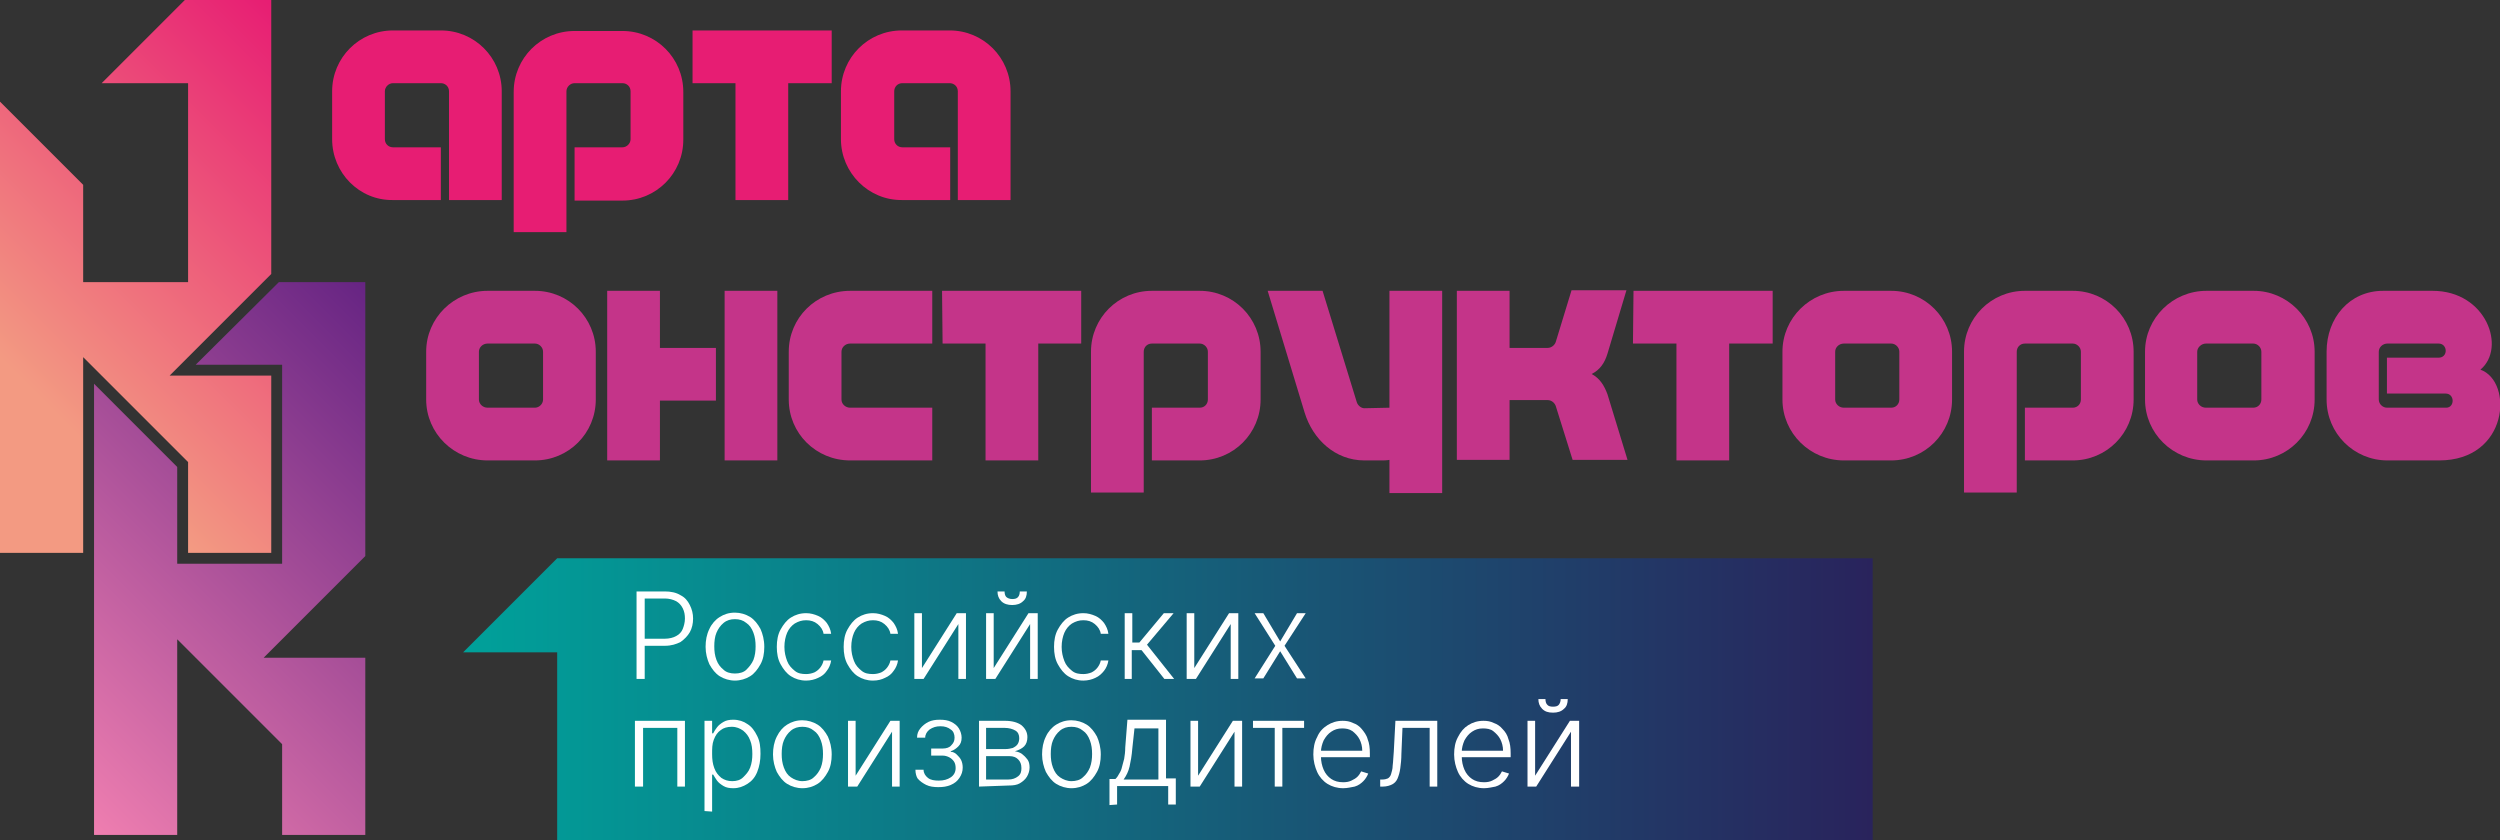 <?xml version="1.0" encoding="UTF-8"?> <!-- Generator: Adobe Illustrator 27.3.1, SVG Export Plug-In . SVG Version: 6.00 Build 0) --> <svg xmlns="http://www.w3.org/2000/svg" xmlns:xlink="http://www.w3.org/1999/xlink" id="Layer_1" x="0px" y="0px" viewBox="0 0 459.9 154.6" style="enable-background:new 0 0 459.9 154.6;" xml:space="preserve"><rect x="0" y="0" width="459.9" height="154.6" fill="#333333" stroke="none"/> <style type="text/css"> .st0{fill:url(#SVGID_1_);} .st1{fill:url(#SVGID_00000173136992499455024700000006401165110908911272_);} .st2{fill:#E71D73;} .st3{fill:#C43489;} .st4{fill:url(#SVGID_00000067211080088569329910000017986923313191594669_);} .st5{fill:#FFFFFF;} </style> <g id="цвета"> </g> <g id="белая_обводка_кругов"> </g> <g> <linearGradient id="SVGID_1_" gradientUnits="userSpaceOnUse" x1="-8.289" y1="93.431" x2="67.501" y2="17.641"> <stop offset="0" style="stop-color:#F39A82"></stop> <stop offset="0.236" style="stop-color:#F39A82"></stop> <stop offset="1" style="stop-color:#E71D73"></stop> </linearGradient> <polygon class="st0" points="49.9,101.7 49.9,69.1 31.2,69.1 49.9,50.4 49.9,0 34,0 18.7,15.3 34.6,15.3 34.6,51.9 15.3,51.9 15.3,34 0,18.7 0,101.7 15.3,101.7 15.3,65.7 34.6,85 34.6,101.7 "></polygon> <linearGradient id="SVGID_00000166664153650849796770000002249539335714763649_" gradientUnits="userSpaceOnUse" x1="9.028" y1="145.294" x2="84.823" y2="69.498"> <stop offset="0" style="stop-color:#EF7EB0"></stop> <stop offset="1" style="stop-color:#662483"></stop> </linearGradient> <polygon style="fill:url(#SVGID_00000166664153650849796770000002249539335714763649_);" points="67.2,153.6 67.2,121 48.5,121 67.2,102.3 67.2,51.9 51.3,51.9 36,67.1 51.9,67.1 51.9,103.7 32.6,103.7 32.6,85.9 17.3,70.6 17.3,153.6 32.6,153.6 32.6,117.6 51.9,136.9 51.9,153.6 "></polygon> <g> <path class="st2" d="M61.1,25.6v-8.8c0-6.2,5-11.2,11.2-11.2h8.8c6.2,0,11.2,5,11.2,11.2v20h-9.7v-20c0-0.9-0.7-1.5-1.5-1.5h-8.8 c-0.8,0-1.5,0.7-1.5,1.5v8.8c0,0.9,0.7,1.5,1.5,1.5h8.8v9.7h-8.8C66.1,36.9,61.1,31.8,61.1,25.6z"></path> <path class="st2" d="M105.7,27.1h8.8c0.8,0,1.5-0.7,1.5-1.5v-8.8c0-0.9-0.7-1.5-1.5-1.5h-8.8c-0.8,0-1.5,0.7-1.5,1.5v25.9h-9.7 V16.9c0-6.2,5-11.2,11.2-11.2h8.8c6.2,0,11.2,5,11.2,11.2v8.8c0,6.2-5,11.2-11.2,11.2h-8.8V27.1z"></path> <path class="st2" d="M127.4,5.6H153v9.7H145v21.5h-9.7V15.3h-7.9L127.4,5.6L127.4,5.6z"></path> <path class="st2" d="M154.7,25.6v-8.8c0-6.2,5-11.2,11.2-11.2h8.8c6.2,0,11.2,5,11.2,11.2v20h-9.7v-20c0-0.9-0.7-1.5-1.5-1.5H166 c-0.9,0-1.5,0.7-1.5,1.5v8.8c0,0.9,0.7,1.5,1.5,1.5h8.8v9.7H166C159.8,36.9,154.7,31.8,154.7,25.6z"></path> </g> <g> <path class="st3" d="M109.6,64.7v8.8c0,6.2-5,11.2-11.2,11.2h-8.7c-6.2,0-11.3-5-11.3-11.2v-8.8c0-6.2,5.1-11.2,11.3-11.2h8.7 C104.6,53.5,109.6,58.5,109.6,64.7z M88.1,64.7v8.8c0,0.8,0.7,1.5,1.6,1.5h8.7c0.8,0,1.5-0.7,1.5-1.5v-8.8c0-0.8-0.7-1.5-1.5-1.5 h-8.7C88.8,63.2,88.1,63.9,88.1,64.7z"></path> <path class="st3" d="M121.4,64h10.3v9.7h-10.3v11h-9.7V53.5h9.7C121.4,53.5,121.4,64,121.4,64z M143,84.7h-9.7V53.5h9.7V84.7z"></path> <path class="st3" d="M145.1,73.5v-8.8c0-6.2,5-11.2,11.3-11.2h15.1v9.7h-15.1c-0.9,0-1.6,0.7-1.6,1.5v8.8c0,0.8,0.7,1.5,1.6,1.5 h15.1v9.7h-15.1C150.1,84.7,145.1,79.7,145.1,73.5z"></path> <path class="st3" d="M173.3,53.5h25.6v9.7H191v21.5h-9.7V63.2h-7.9L173.3,53.5L173.3,53.5z"></path> <path class="st3" d="M211.9,75h8.8c0.9,0,1.5-0.7,1.5-1.5v-8.8c0-0.8-0.7-1.5-1.5-1.5h-8.8c-0.9,0-1.5,0.7-1.5,1.5v25.9h-9.7V64.7 c0-6.2,5-11.2,11.2-11.2h8.8c6.2,0,11.2,5,11.2,11.2v8.8c0,6.2-5,11.2-11.2,11.2h-8.8L211.9,75L211.9,75z"></path> <path class="st3" d="M255.6,75V53.5h9.7v37.2h-9.7v-6.1c-0.5,0.1-1.1,0.1-1.6,0.1h-3c-5.4,0-9.5-3.9-11-8.8l-6.8-22.4h10.1 l6.3,20.5c0.2,0.6,0.8,1.1,1.4,1.1L255.6,75L255.6,75z"></path> <path class="st3" d="M268,53.5h9.7V64h7c0.7,0,1.3-0.5,1.5-1.1l2.9-9.5h10.1l-3.5,11.7c-0.5,1.6-1.3,2.9-2.9,3.7 c1.5,0.8,2.3,2.1,2.9,3.7l3.7,12.1h-10.1l-3.1-9.9c-0.2-0.6-0.8-1.1-1.5-1.1h-7v11H268L268,53.5L268,53.5z"></path> <path class="st3" d="M300.5,53.5h25.6v9.7h-8v21.5h-9.7V63.2h-8L300.5,53.5L300.5,53.5z"></path> <path class="st3" d="M359.1,64.7v8.8c0,6.2-5,11.2-11.2,11.2h-8.7c-6.2,0-11.3-5-11.3-11.2v-8.8c0-6.2,5.1-11.2,11.3-11.2h8.7 C354.1,53.5,359.1,58.5,359.1,64.7z M337.6,64.7v8.8c0,0.8,0.7,1.5,1.6,1.5h8.7c0.9,0,1.5-0.7,1.5-1.5v-8.8c0-0.8-0.7-1.5-1.5-1.5 h-8.7C338.3,63.2,337.6,63.9,337.6,64.7z"></path> <path class="st3" d="M372.5,75h8.8c0.9,0,1.5-0.7,1.5-1.5v-8.8c0-0.8-0.7-1.5-1.5-1.5h-8.8c-0.9,0-1.5,0.7-1.5,1.5v25.9h-9.7V64.7 c0-6.2,5-11.2,11.2-11.2h8.8c6.2,0,11.2,5,11.2,11.2v8.8c0,6.2-5,11.2-11.2,11.2h-8.8L372.5,75L372.5,75z"></path> <path class="st3" d="M425.8,64.7v8.8c0,6.2-5,11.2-11.2,11.2h-8.7c-6.2,0-11.3-5-11.3-11.2v-8.8c0-6.2,5.1-11.2,11.3-11.2h8.7 C420.7,53.5,425.8,58.5,425.8,64.7z M404.2,64.7v8.8c0,0.8,0.7,1.5,1.6,1.5h8.7c0.9,0,1.5-0.7,1.5-1.5v-8.8c0-0.8-0.7-1.5-1.5-1.5 h-8.7C405,63.2,404.2,63.9,404.2,64.7z"></path> <path class="st3" d="M448.7,84.7h-9.5c-6.2,0-11.2-5-11.2-11.2v-8.8c0-6.2,4.2-11.2,10.4-11.2h9.1c9.9,0,13.6,10.5,8.8,14.5 C462.4,70.2,461.5,84.7,448.7,84.7z M449.9,72.4h-10.8v-6.6h9.5c1.8,0,1.7-2.6,0-2.6h-9.4c-0.9,0-1.6,0.7-1.6,1.5v8.8 c0,0.8,0.7,1.5,1.5,1.5H450C451.6,75,451.6,72.4,449.9,72.4z"></path> </g> <linearGradient id="SVGID_00000169525281382618957480000016198998558599582901_" gradientUnits="userSpaceOnUse" x1="85.22" y1="-516.213" x2="344.53" y2="-516.213" gradientTransform="matrix(1 0 0 -1 0 -387.563)"> <stop offset="0" style="stop-color:#00A19A"></stop> <stop offset="1" style="stop-color:#29235C"></stop> </linearGradient> <polygon style="fill:url(#SVGID_00000169525281382618957480000016198998558599582901_);" points="327.2,102.7 310,102.7 292.7,102.7 275.4,102.7 258.1,102.7 240.8,102.7 223.5,102.7 206.2,102.7 188.9,102.7 171.7,102.7 154.4,102.7 137.1,102.7 119.8,102.7 102.5,102.7 85.2,120 102.5,120 102.5,137.3 102.5,154.6 119.8,154.6 137.1,154.6 154.4,154.6 171.7,154.6 188.9,154.6 206.2,154.6 223.5,154.6 240.8,154.6 258.1,154.6 275.4,154.6 292.7,154.6 310,154.6 327.2,154.6 344.5,154.6 344.5,137.3 344.5,120 344.5,102.7 "></polygon> <g> <path class="st5" d="M117.1,124.9v-16.1h5.2c1.1,0,2.1,0.2,2.9,0.7c0.8,0.4,1.3,1,1.7,1.8s0.6,1.6,0.6,2.5s-0.2,1.8-0.6,2.5 s-1,1.3-1.7,1.8c-0.8,0.4-1.7,0.7-2.9,0.7h-4.1v-1.3h4.1c0.8,0,1.6-0.2,2.1-0.5c0.6-0.3,1-0.8,1.2-1.3s0.4-1.2,0.4-1.9 s-0.1-1.3-0.4-1.9c-0.3-0.6-0.7-1-1.2-1.3c-0.6-0.3-1.3-0.5-2.1-0.5h-3.7v14.8C118.5,124.9,117.1,124.9,117.1,124.9z"></path> <path class="st5" d="M135.2,125.2c-1,0-2-0.3-2.8-0.8c-0.8-0.5-1.4-1.3-1.9-2.2c-0.4-0.9-0.7-2-0.7-3.2c0-1.2,0.2-2.3,0.7-3.3 c0.4-0.9,1.1-1.7,1.9-2.2c0.8-0.5,1.7-0.8,2.8-0.8c1,0,2,0.3,2.8,0.8c0.8,0.5,1.4,1.3,1.9,2.2c0.4,0.9,0.7,2,0.7,3.3 c0,1.2-0.2,2.3-0.7,3.2s-1.1,1.7-1.9,2.2C137.2,124.9,136.2,125.2,135.2,125.2z M135.2,123.9c0.8,0,1.6-0.2,2.1-0.7s1-1.1,1.3-1.8 c0.3-0.8,0.4-1.6,0.4-2.5s-0.1-1.7-0.4-2.5c-0.3-0.8-0.7-1.4-1.3-1.8c-0.6-0.5-1.3-0.7-2.1-0.7c-0.8,0-1.5,0.2-2.1,0.7 c-0.6,0.5-1,1.1-1.3,1.8s-0.4,1.6-0.4,2.5c0,0.9,0.1,1.7,0.4,2.5s0.7,1.3,1.3,1.8C133.6,123.7,134.4,123.9,135.2,123.9z"></path> <path class="st5" d="M148.3,125.2c-1.1,0-2-0.3-2.8-0.8s-1.4-1.3-1.9-2.2s-0.7-2-0.7-3.2c0-1.2,0.2-2.3,0.7-3.2s1.1-1.7,1.9-2.2 s1.7-0.8,2.8-0.8c0.8,0,1.5,0.2,2.2,0.5s1.2,0.8,1.6,1.3c0.4,0.6,0.7,1.2,0.8,2h-1.4c-0.1-0.7-0.5-1.3-1.1-1.8 c-0.6-0.5-1.3-0.7-2.1-0.7c-0.8,0-1.4,0.2-2.1,0.6c-0.6,0.4-1.1,1-1.4,1.7s-0.5,1.6-0.5,2.6s0.2,1.8,0.5,2.6s0.8,1.3,1.4,1.8 s1.3,0.6,2.1,0.6c0.5,0,1-0.1,1.5-0.3c0.4-0.2,0.8-0.5,1.1-0.9c0.3-0.4,0.5-0.8,0.6-1.3h1.4c-0.1,0.7-0.4,1.4-0.8,1.9 c-0.4,0.6-0.9,1-1.6,1.3C149.9,125,149.1,125.2,148.3,125.2z"></path> <path class="st5" d="M160.6,125.2c-1.1,0-2-0.3-2.8-0.8s-1.4-1.3-1.9-2.2s-0.7-2-0.7-3.2c0-1.2,0.2-2.3,0.7-3.2s1.1-1.7,1.9-2.2 s1.7-0.8,2.8-0.8c0.8,0,1.5,0.2,2.2,0.5s1.2,0.8,1.6,1.3c0.4,0.6,0.7,1.2,0.8,2h-1.4c-0.1-0.7-0.5-1.3-1.1-1.8 c-0.6-0.5-1.3-0.7-2.1-0.7c-0.8,0-1.4,0.2-2.1,0.6c-0.6,0.4-1.1,1-1.4,1.7s-0.5,1.6-0.5,2.6s0.2,1.8,0.5,2.6s0.8,1.3,1.4,1.8 s1.3,0.6,2.1,0.6c0.5,0,1-0.1,1.5-0.3c0.4-0.2,0.8-0.5,1.1-0.9c0.3-0.4,0.5-0.8,0.6-1.3h1.4c-0.1,0.7-0.4,1.4-0.8,1.9 c-0.4,0.6-0.9,1-1.6,1.3C162.2,125,161.5,125.2,160.6,125.2z"></path> <path class="st5" d="M169.6,122.9l6.4-10.1h1.7v12.1h-1.4v-10.1l-6.4,10.1h-1.7v-12.1h1.4V122.9z"></path> <path class="st5" d="M182.8,122.9l6.4-10.1h1.7v12.1h-1.4v-10.1l-6.4,10.1h-1.7v-12.1h1.4V122.9z M187.6,108.8h1.3 c0,0.8-0.2,1.4-0.7,1.8c-0.5,0.5-1.2,0.7-2,0.7c-0.8,0-1.5-0.2-2-0.7c-0.5-0.5-0.7-1.1-0.7-1.8h1.3c0,0.4,0.1,0.8,0.3,1 s0.6,0.4,1.1,0.4s0.9-0.1,1.1-0.4C187.5,109.6,187.6,109.2,187.6,108.8z"></path> <path class="st5" d="M199.3,125.2c-1.1,0-2-0.3-2.8-0.8s-1.4-1.3-1.9-2.2s-0.7-2-0.7-3.2c0-1.2,0.2-2.3,0.7-3.2s1.1-1.7,1.9-2.2 s1.7-0.8,2.8-0.8c0.8,0,1.5,0.2,2.2,0.5s1.2,0.8,1.6,1.3c0.4,0.6,0.7,1.2,0.8,2h-1.4c-0.1-0.7-0.5-1.3-1.1-1.8 c-0.6-0.5-1.3-0.7-2.1-0.7c-0.8,0-1.4,0.2-2.1,0.6c-0.6,0.4-1.1,1-1.4,1.7s-0.5,1.6-0.5,2.6s0.2,1.8,0.5,2.6s0.8,1.3,1.4,1.8 s1.3,0.6,2.1,0.6c0.5,0,1-0.1,1.5-0.3c0.4-0.2,0.8-0.5,1.1-0.9c0.3-0.4,0.5-0.8,0.6-1.3h1.4c-0.1,0.7-0.4,1.4-0.8,1.9 s-0.9,1-1.6,1.3C200.9,125,200.1,125.2,199.3,125.2z"></path> <path class="st5" d="M206.9,124.9v-12.1h1.4v5.4h1.3l4.5-5.4h1.8l-4.9,5.8l5,6.3h-1.8l-4.2-5.3h-1.8v5.3H206.9z"></path> <path class="st5" d="M219.7,122.9l6.4-10.1h1.7v12.1h-1.4v-10.1l-6.4,10.1h-1.7v-12.1h1.4V122.9z"></path> <path class="st5" d="M232.4,112.8l3.1,5.2l3.1-5.2h1.6l-3.9,6l3.9,6h-1.6l-3.1-5l-3.1,5h-1.6l3.8-6l-3.8-6H232.4z"></path> <path class="st5" d="M116.8,144.7v-12.1h9.2v12.1h-1.4v-10.8h-6.3v10.8H116.8z"></path> <path class="st5" d="M129.6,149.2v-16.6h1.4v2.3h0.2c0.2-0.4,0.4-0.7,0.7-1.1c0.3-0.4,0.7-0.7,1.2-1c0.5-0.3,1.1-0.4,1.8-0.4 c1,0,1.9,0.3,2.6,0.8c0.8,0.5,1.3,1.2,1.8,2.2s0.6,2,0.6,3.3c0,1.2-0.2,2.3-0.6,3.3s-1,1.7-1.8,2.2c-0.8,0.5-1.6,0.8-2.6,0.8 c-0.7,0-1.3-0.1-1.8-0.4c-0.5-0.3-0.9-0.6-1.2-1c-0.3-0.4-0.5-0.8-0.7-1.1H131v6.8L129.6,149.2L129.6,149.2z M131,138.7 c0,1,0.1,1.8,0.4,2.6s0.7,1.3,1.3,1.8c0.6,0.4,1.2,0.6,2,0.6c0.8,0,1.5-0.2,2-0.7s1-1,1.3-1.8c0.3-0.8,0.4-1.6,0.4-2.5 c0-0.9-0.1-1.8-0.4-2.5c-0.3-0.8-0.7-1.3-1.3-1.8c-0.6-0.4-1.2-0.7-2.1-0.7c-0.8,0-1.5,0.2-2,0.6c-0.6,0.4-1,1-1.3,1.8 S131,137.7,131,138.7z"></path> <path class="st5" d="M147.6,145c-1,0-2-0.3-2.8-0.8s-1.4-1.3-1.9-2.2c-0.4-0.9-0.7-2-0.7-3.2c0-1.2,0.2-2.3,0.7-3.3 s1.1-1.7,1.9-2.2c0.8-0.5,1.7-0.8,2.8-0.8c1,0,2,0.3,2.8,0.8c0.8,0.5,1.4,1.3,1.9,2.2c0.4,0.9,0.7,2,0.7,3.3 c0,1.2-0.2,2.3-0.7,3.2s-1.1,1.7-1.9,2.2C149.6,144.7,148.7,145,147.6,145z M147.6,143.7c0.8,0,1.6-0.2,2.1-0.7 c0.6-0.5,1-1.1,1.3-1.8c0.3-0.8,0.4-1.6,0.4-2.5s-0.1-1.7-0.4-2.5c-0.3-0.8-0.7-1.4-1.3-1.8c-0.6-0.5-1.3-0.7-2.1-0.7 c-0.8,0-1.5,0.2-2.1,0.7c-0.6,0.5-1,1.1-1.3,1.8s-0.4,1.6-0.4,2.5s0.1,1.7,0.4,2.5s0.7,1.4,1.3,1.8 C146.1,143.4,146.8,143.7,147.6,143.7z"></path> <path class="st5" d="M157.4,142.7l6.4-10.1h1.7v12.1h-1.4v-10.1l-6.4,10.1H156v-12.1h1.4V142.7z"></path> <path class="st5" d="M168.4,141.6h1.5c0,0.6,0.3,1.1,0.8,1.5c0.5,0.4,1.2,0.5,2,0.5c0.9,0,1.6-0.2,2.2-0.6c0.6-0.4,0.9-1,0.9-1.7 c0-0.5-0.1-0.9-0.3-1.2s-0.5-0.6-0.9-0.8c-0.4-0.2-0.8-0.3-1.2-0.3h-2.1v-1.3h2.1c0.7,0,1.3-0.2,1.6-0.6c0.4-0.4,0.6-0.8,0.6-1.4 c0-0.6-0.2-1.2-0.7-1.5c-0.5-0.4-1.1-0.6-1.9-0.6c-0.8,0-1.4,0.2-2,0.6c-0.5,0.4-0.8,0.9-0.8,1.5h-1.5c0-0.7,0.2-1.2,0.6-1.7 c0.4-0.5,0.9-0.9,1.5-1.2c0.6-0.3,1.3-0.4,2.1-0.4c0.8,0,1.5,0.1,2.1,0.4c0.6,0.3,1.1,0.7,1.4,1.2c0.3,0.5,0.5,1.1,0.5,1.7 c0,0.7-0.2,1.2-0.6,1.6c-0.4,0.4-0.8,0.7-1.4,0.9v0.1c0.4,0,0.8,0.2,1.1,0.5c0.3,0.3,0.6,0.6,0.8,1c0.2,0.4,0.3,0.9,0.3,1.4 c0,0.7-0.2,1.3-0.6,1.9s-0.9,1-1.6,1.3s-1.4,0.4-2.3,0.4c-0.8,0-1.6-0.1-2.2-0.4s-1.2-0.7-1.6-1.2 C168.6,142.9,168.4,142.3,168.4,141.6z"></path> <path class="st5" d="M180.1,144.7v-12.1h4.8c1.3,0,2.3,0.3,3,0.8c0.7,0.6,1.1,1.3,1.1,2.2c0,0.7-0.2,1.3-0.6,1.7 c-0.4,0.4-1,0.7-1.7,0.9c0.5,0.1,0.9,0.2,1.3,0.5c0.4,0.3,0.7,0.6,1,1s0.4,0.9,0.4,1.5c0,0.6-0.2,1.2-0.5,1.7 c-0.3,0.5-0.8,0.9-1.3,1.2s-1.2,0.4-2,0.4L180.1,144.7L180.1,144.7z M181.4,137.8h3.5c0.6,0,1-0.1,1.4-0.2 c0.4-0.2,0.7-0.4,0.9-0.7c0.2-0.3,0.3-0.7,0.3-1.1c0-0.6-0.2-1.1-0.7-1.4c-0.5-0.3-1.2-0.5-2-0.5h-3.4L181.4,137.8L181.4,137.8z M181.4,143.4h4.1c0.7,0,1.3-0.2,1.8-0.6s0.6-0.9,0.6-1.5c0-0.7-0.2-1.2-0.6-1.6s-0.9-0.6-1.6-0.6h-4.3L181.4,143.4L181.4,143.4z"></path> <path class="st5" d="M197.1,145c-1,0-2-0.3-2.8-0.8s-1.4-1.3-1.9-2.2c-0.4-0.9-0.7-2-0.7-3.2c0-1.2,0.2-2.3,0.7-3.3 c0.4-0.9,1.1-1.7,1.9-2.2c0.8-0.5,1.7-0.8,2.8-0.8c1,0,2,0.3,2.8,0.8c0.8,0.5,1.4,1.3,1.9,2.2c0.4,0.9,0.7,2,0.7,3.3 c0,1.2-0.2,2.3-0.7,3.2s-1.1,1.7-1.9,2.2C199.1,144.7,198.2,145,197.1,145z M197.1,143.7c0.8,0,1.6-0.2,2.1-0.7 c0.6-0.5,1-1.1,1.3-1.8c0.3-0.8,0.4-1.6,0.4-2.5s-0.1-1.7-0.4-2.5c-0.3-0.8-0.7-1.4-1.3-1.8c-0.6-0.5-1.3-0.7-2.1-0.7 c-0.8,0-1.5,0.2-2.1,0.7c-0.6,0.5-1,1.1-1.3,1.8s-0.4,1.6-0.4,2.5s0.1,1.7,0.4,2.5s0.7,1.4,1.3,1.8 C195.6,143.4,196.3,143.7,197.1,143.7z"></path> <path class="st5" d="M204.1,148.1v-4.8h1.1c0.3-0.3,0.5-0.6,0.7-1c0.2-0.3,0.4-0.7,0.5-1.2s0.3-1,0.4-1.5c0.1-0.6,0.2-1.3,0.2-2.1 l0.4-5.1h7.1v10.8h1.8v4.8h-1.4v-3.4h-9.4v3.4L204.1,148.1L204.1,148.1z M206.7,143.4h6.4v-9.4h-4.4l-0.4,3.7 c-0.1,1.3-0.3,2.4-0.5,3.3C207.6,141.9,207.2,142.7,206.7,143.4z"></path> <path class="st5" d="M220.4,142.7l6.4-10.1h1.7v12.1h-1.4v-10.1l-6.4,10.1H219v-12.1h1.4V142.7z"></path> <path class="st5" d="M230.5,133.9v-1.3h9.4v1.3h-4v10.8h-1.4v-10.8H230.5z"></path> <path class="st5" d="M247.1,145c-1.1,0-2.1-0.3-2.9-0.8c-0.8-0.5-1.5-1.3-1.9-2.2s-0.7-2-0.7-3.2s0.2-2.3,0.7-3.2 c0.4-1,1.1-1.7,1.9-2.2c0.8-0.5,1.7-0.8,2.8-0.8c0.7,0,1.3,0.1,1.9,0.4c0.6,0.2,1.2,0.6,1.6,1.1s0.9,1.1,1.1,1.9 c0.3,0.7,0.4,1.6,0.4,2.6v0.7h-9.4v-1.2h8c0-0.8-0.2-1.5-0.5-2.1c-0.3-0.6-0.8-1.1-1.3-1.5c-0.6-0.4-1.2-0.5-1.9-0.5 c-0.8,0-1.4,0.2-2,0.6s-1,0.9-1.4,1.6c-0.3,0.7-0.5,1.4-0.5,2.2v0.7c0,1,0.2,1.8,0.5,2.5c0.3,0.7,0.8,1.3,1.4,1.7 c0.6,0.4,1.3,0.6,2.2,0.6c0.6,0,1.1-0.1,1.5-0.3c0.4-0.2,0.8-0.4,1.1-0.7c0.3-0.3,0.5-0.6,0.7-1l1.3,0.4c-0.2,0.5-0.5,1-0.9,1.4 c-0.4,0.4-0.9,0.8-1.6,1C248.6,144.8,247.9,145,247.1,145z"></path> <path class="st5" d="M253.9,144.7v-1.3h0.4c0.4,0,0.8-0.1,1-0.2s0.5-0.4,0.6-0.8s0.3-0.9,0.3-1.6c0.1-0.7,0.1-1.5,0.2-2.5l0.3-5.7 h7.7v12.1H263v-10.8H258l-0.2,4.8c0,1-0.1,1.8-0.2,2.6c-0.1,0.8-0.3,1.4-0.5,1.9c-0.2,0.5-0.6,0.9-1,1.1c-0.4,0.2-1,0.4-1.7,0.4 L253.9,144.7L253.9,144.7z"></path> <path class="st5" d="M273,145c-1.1,0-2.1-0.3-2.9-0.8c-0.8-0.5-1.5-1.3-1.9-2.2s-0.7-2-0.7-3.2s0.2-2.3,0.7-3.2 c0.5-1,1.1-1.7,1.9-2.2c0.8-0.5,1.7-0.8,2.8-0.8c0.7,0,1.3,0.1,1.9,0.4c0.6,0.2,1.2,0.6,1.6,1.1c0.5,0.5,0.9,1.1,1.1,1.9 c0.3,0.7,0.4,1.6,0.4,2.6v0.7h-9.4v-1.2h8c0-0.8-0.2-1.5-0.5-2.1c-0.3-0.6-0.8-1.1-1.3-1.5c-0.5-0.4-1.2-0.5-1.9-0.5 c-0.8,0-1.4,0.2-2,0.6s-1,0.9-1.4,1.6c-0.3,0.7-0.5,1.4-0.5,2.2v0.7c0,1,0.2,1.8,0.5,2.5c0.3,0.7,0.8,1.3,1.4,1.7 c0.6,0.4,1.3,0.6,2.2,0.6c0.6,0,1.1-0.1,1.5-0.3c0.4-0.2,0.8-0.4,1.1-0.7c0.3-0.3,0.5-0.6,0.7-1l1.3,0.4c-0.2,0.5-0.5,1-0.9,1.4 c-0.4,0.4-0.9,0.8-1.6,1C274.5,144.8,273.8,145,273,145z"></path> <path class="st5" d="M282.4,142.7l6.4-10.1h1.7v12.1H289v-10.1l-6.4,10.1H281v-12.1h1.4V142.7z M287.1,128.6h1.3 c0,0.8-0.2,1.4-0.7,1.8c-0.5,0.5-1.2,0.7-2,0.7c-0.9,0-1.5-0.2-2-0.7s-0.7-1.1-0.7-1.8h1.3c0,0.4,0.1,0.8,0.3,1 c0.2,0.3,0.6,0.4,1.1,0.4s0.9-0.1,1.1-0.4C287,129.3,287.1,129,287.1,128.6z"></path> </g> <g id="куар_и_лого"> </g> </g> </svg> 